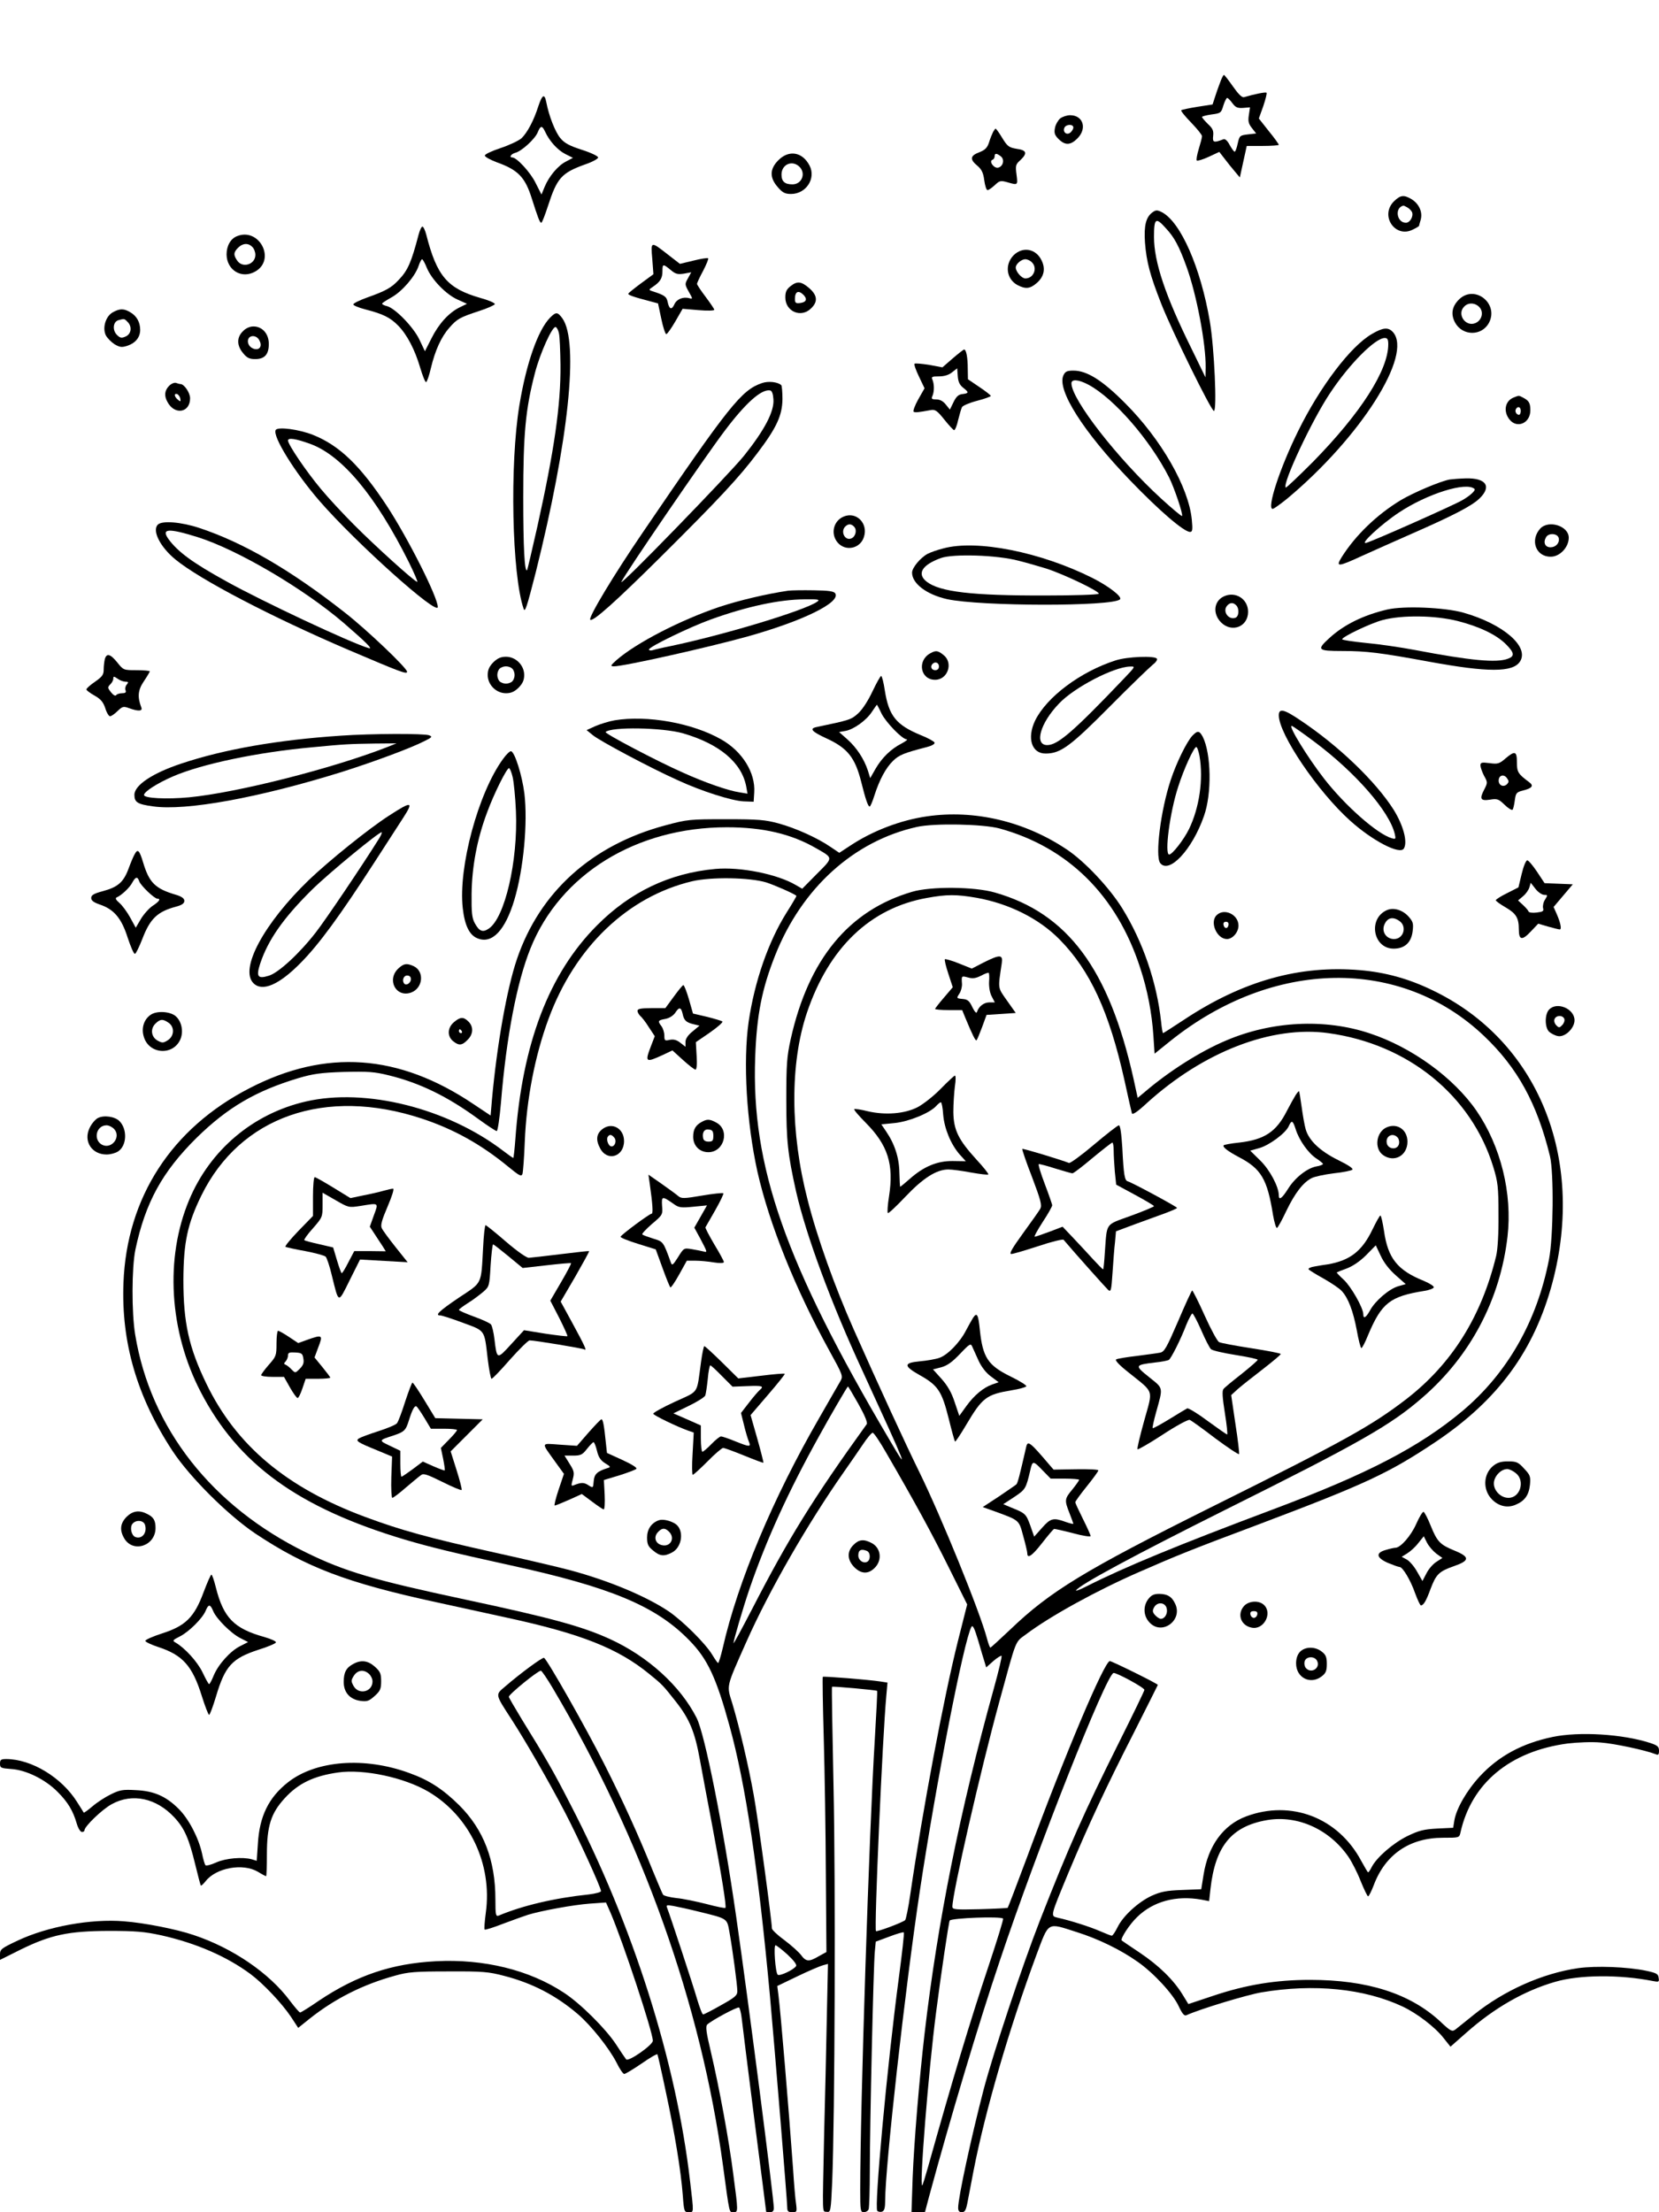 <?xml version="1.0" standalone="no"?>
<!DOCTYPE svg PUBLIC "-//W3C//DTD SVG 20010904//EN"
 "http://www.w3.org/TR/2001/REC-SVG-20010904/DTD/svg10.dtd">
<svg version="1.0" xmlns="http://www.w3.org/2000/svg"
 width="864pt" height="1152pt" viewBox="0 0 864 1152"
 preserveAspectRatio="xMidYMid meet">

<g transform="translate(0,1152) scale(0.1,-0.1)"
fill="#000000" stroke="none">
<path d="M6359 11103 c-6 -16 -19 -50 -28 -78 l-16 -49 -78 -12 c-43 -7 -81
-15 -85 -18 -3 -4 20 -32 51 -64 31 -32 57 -64 57 -71 0 -8 -8 -38 -17 -67 -9
-30 -14 -57 -10 -60 3 -3 31 5 61 19 l56 26 28 -36 c15 -20 39 -50 53 -66 l26
-31 18 82 18 82 83 0 c46 0 84 3 84 6 0 3 -23 36 -52 71 l-52 66 23 64 c12 36
20 67 17 70 -4 5 -63 -7 -117 -23 -11 -3 -29 15 -58 56 -23 33 -44 60 -47 60
-2 0 -9 -12 -15 -27z m59 -120 c16 -22 27 -27 56 -25 l36 3 -6 -40 c-5 -32 -2
-45 16 -68 l22 -28 -44 -5 c-41 -5 -43 -7 -52 -47 -5 -24 -12 -43 -16 -43 -4
0 -15 16 -26 35 -11 22 -24 33 -32 30 -51 -20 -58 -17 -54 17 3 27 -2 39 -27
62 -17 17 -31 33 -31 37 0 3 22 9 50 13 47 6 50 8 61 46 7 22 16 40 20 40 4 0
16 -12 27 -27z"/>
<path d="M2804 10968 c-24 -76 -58 -139 -88 -168 -15 -13 -64 -36 -109 -51
-45 -15 -82 -32 -82 -39 0 -7 28 -22 62 -35 112 -40 148 -78 183 -190 31 -97
41 -125 49 -125 4 0 19 39 35 88 47 145 70 171 191 215 39 13 70 30 70 37 0 7
-38 25 -85 40 -65 21 -91 35 -112 61 -26 31 -59 114 -73 187 -9 46 -21 40 -41
-20z m35 -134 c22 -48 64 -95 105 -116 l40 -20 -36 -19 c-42 -21 -89 -77 -112
-133 l-16 -39 -31 61 c-27 55 -98 132 -121 132 -18 0 -7 18 15 24 33 8 102 71
117 106 15 37 23 38 39 4z"/>
<path d="M5521 10903 c-11 -10 -24 -32 -27 -50 -5 -26 -1 -37 19 -57 34 -34
62 -33 98 3 52 52 30 121 -38 121 -17 0 -40 -8 -52 -17z m69 -47 c0 -7 -7 -19
-15 -26 -19 -16 -41 1 -32 24 8 20 47 21 47 2z"/>
<path d="M5172 10833 c-5 -10 -15 -34 -21 -54 -9 -28 -20 -40 -51 -52 -48 -18
-50 -37 -10 -70 22 -19 31 -36 36 -76 4 -28 11 -51 17 -51 6 0 23 12 38 26 24
23 30 25 65 15 56 -16 55 -16 48 40 -6 46 -5 53 20 75 38 36 33 52 -19 59 -40
7 -48 12 -75 56 -16 27 -32 49 -35 49 -2 0 -8 -8 -13 -17z m40 -127 c21 -16
13 -52 -13 -59 -22 -6 -51 34 -30 41 6 2 11 10 11 18 0 17 10 17 32 0z"/>
<path d="M4054 10686 c-46 -46 -47 -91 -3 -141 25 -29 38 -35 69 -35 78 0 131
81 96 148 -37 71 -107 83 -162 28z m108 -33 c37 -34 15 -93 -35 -93 -40 0 -57
15 -57 51 0 52 54 77 92 42z"/>
<path d="M7259 10471 c-74 -75 8 -194 100 -146 17 8 31 17 31 18 0 1 4 16 9
33 11 40 -9 83 -48 107 -41 24 -58 21 -92 -12z m70 -31 c10 -5 21 -17 25 -25
8 -22 -11 -55 -32 -55 -48 0 -60 78 -14 89 2 1 11 -3 21 -9z"/>
<path d="M6003 10415 c-35 -25 -46 -69 -40 -158 8 -101 26 -169 84 -317 55
-141 261 -560 275 -560 17 0 2 328 -21 465 -48 282 -152 519 -250 570 -24 12
-31 12 -48 0z m70 -85 c43 -46 68 -93 106 -198 52 -142 102 -403 100 -527 l-1
-50 -73 150 c-136 275 -195 451 -195 581 0 99 9 105 63 44z"/>
<path d="M2180 10298 c-38 -145 -56 -186 -104 -236 -37 -40 -67 -57 -163 -91
-39 -14 -72 -30 -73 -36 -1 -5 27 -17 62 -26 93 -24 130 -42 172 -85 46 -47
87 -125 115 -221 12 -40 25 -73 30 -73 4 0 16 33 25 73 22 92 54 163 96 210
40 46 54 54 154 87 44 14 81 31 83 36 2 6 -33 21 -77 33 -170 49 -225 113
-280 329 -6 23 -15 42 -20 42 -5 0 -14 -19 -20 -42z m43 -173 c25 -61 101
-139 160 -165 l49 -22 -39 -19 c-56 -28 -108 -85 -146 -161 l-34 -67 -29 61
c-31 65 -126 163 -169 174 -14 3 -25 9 -25 13 0 3 23 18 50 33 55 31 122 109
140 163 6 19 15 35 18 35 4 0 15 -20 25 -45z"/>
<path d="M1234 10290 c-33 -13 -54 -50 -54 -95 1 -83 80 -130 151 -88 107 63
18 230 -97 183z m80 -56 c9 -8 16 -27 16 -41 0 -50 -66 -71 -94 -31 -21 30
-20 44 4 68 24 24 53 26 74 4z"/>
<path d="M3397 10172 l6 -80 -64 -47 c-35 -26 -65 -50 -67 -54 -2 -7 26 -17
114 -40 l41 -11 17 -80 c9 -44 21 -80 26 -80 5 0 26 30 47 66 l38 66 83 -7
c45 -4 82 -3 82 2 0 4 -21 35 -45 67 -25 33 -45 63 -45 68 0 4 14 35 32 68 17
33 29 62 26 65 -3 3 -37 -2 -76 -12 l-71 -17 -62 48 c-91 71 -90 71 -82 -22z
m96 -58 c25 -21 36 -24 69 -19 l38 7 -17 -31 c-17 -30 -17 -32 4 -70 21 -37
22 -39 3 -34 -33 9 -66 -5 -78 -32 -14 -31 -27 -26 -35 13 -6 28 -16 35 -81
56 -18 6 -18 8 5 23 37 25 49 44 49 80 0 40 3 40 43 7z"/>
<path d="M5279 10191 c-48 -49 -38 -125 21 -156 41 -21 64 -19 98 10 39 33 48
74 27 118 -29 62 -98 75 -146 28z m95 -37 c31 -30 9 -84 -34 -84 -19 0 -50 35
-50 57 0 18 29 43 50 43 10 0 26 -7 34 -16z"/>
<path d="M4116 10029 c-20 -16 -26 -29 -26 -58 0 -74 83 -109 135 -56 35 34
32 67 -10 104 -42 36 -63 39 -99 10z m69 -45 c21 -22 14 -38 -18 -42 -23 -3
-27 1 -27 21 0 39 18 48 45 21z"/>
<path d="M7601 9963 c-39 -37 -47 -78 -23 -123 39 -71 140 -71 177 0 51 99
-73 198 -154 123z m104 -43 c23 -25 13 -67 -20 -82 -52 -23 -100 46 -59 86 21
22 57 20 79 -4z"/>
<path d="M588 9894 c-37 -20 -56 -80 -37 -120 8 -15 29 -36 46 -47 28 -16 38
-17 68 -7 41 14 65 44 65 82 0 40 -18 72 -50 91 -34 21 -56 21 -92 1z m76 -50
c25 -24 20 -63 -9 -76 -22 -10 -29 -9 -47 9 -24 25 -19 69 10 76 29 8 30 8 46
-9z"/>
<path d="M2865 9866 c-63 -64 -124 -237 -160 -456 -51 -309 -39 -883 22 -1060
7 -22 17 9 63 189 171 683 226 1201 139 1323 -25 34 -33 35 -64 4z m46 -82 c4
-16 7 -90 8 -164 2 -209 -33 -448 -120 -840 -28 -124 -52 -227 -54 -229 -13
-13 -20 116 -20 379 0 332 12 460 61 648 27 104 91 245 108 239 6 -2 14 -17
17 -33z"/>
<path d="M1265 9795 c-33 -32 -32 -75 1 -114 20 -25 34 -31 63 -31 49 0 71 24
71 79 0 53 -34 91 -80 91 -19 0 -40 -9 -55 -25z m85 -46 c16 -28 5 -51 -21
-47 -27 4 -44 30 -36 52 9 23 44 20 57 -5z"/>
<path d="M7145 9781 c-111 -64 -269 -272 -384 -505 -96 -194 -165 -406 -133
-406 6 0 39 24 74 52 384 320 658 752 552 869 -24 26 -51 24 -109 -10z m85
-54 c0 -135 -143 -358 -392 -612 -76 -76 -140 -137 -142 -134 -19 19 137 352
231 492 99 150 235 287 285 287 14 0 18 -8 18 -33z"/>
<path d="M4962 9654 l-54 -47 -69 13 c-39 6 -73 9 -76 6 -4 -3 7 -34 23 -67
l29 -61 -33 -58 c-18 -32 -28 -61 -24 -64 8 -5 22 -4 92 9 21 3 32 -5 68 -50
24 -30 47 -55 51 -55 5 0 15 24 21 53 7 28 16 59 20 67 5 8 40 23 79 33 39 10
71 22 71 25 0 4 -27 25 -60 47 l-59 40 -1 55 c0 59 -8 100 -19 100 -3 0 -30
-21 -59 -46z m54 -153 c31 -24 30 -29 -3 -33 -21 -2 -33 -13 -47 -42 l-19 -39
-21 26 c-14 18 -31 27 -50 27 -23 0 -27 3 -20 18 10 22 10 62 0 85 -7 15 -2
17 34 17 27 0 51 7 68 21 l27 21 3 -41 c2 -29 10 -46 28 -60z"/>
<path d="M5538 9565 c-34 -76 103 -292 346 -545 155 -161 282 -270 314 -270
12 0 14 11 9 63 -16 169 -159 419 -347 607 -118 119 -199 170 -269 170 -34 0
-43 -4 -53 -25z m130 -48 c134 -72 321 -287 421 -484 26 -52 74 -193 67 -200
-2 -3 -51 38 -108 90 -227 208 -468 517 -468 601 0 23 37 20 88 -7z"/>
<path d="M3968 9525 c-106 -36 -170 -116 -620 -777 -151 -221 -285 -444 -274
-455 13 -13 132 94 367 327 304 302 410 416 503 540 101 133 130 197 131 282
0 36 -3 69 -6 72 -17 17 -68 23 -101 11z m60 -84 c5 -63 -46 -160 -153 -294
-79 -98 -656 -692 -639 -657 25 51 430 643 537 785 109 145 191 219 237 212
10 -1 16 -17 18 -46z"/>
<path d="M881 9511 c-24 -24 -27 -52 -9 -84 37 -70 118 -57 118 19 0 29 -31
74 -50 74 -4 0 -15 3 -23 6 -9 3 -25 -4 -36 -15z m58 -67 c3 -16 1 -17 -13 -5
-19 16 -21 34 -3 29 6 -3 14 -13 16 -24z"/>
<path d="M7883 9450 c-45 -18 -55 -72 -22 -114 39 -50 109 -20 109 47 0 38 -7
50 -37 66 -25 13 -21 12 -50 1z m37 -70 c0 -11 -4 -20 -9 -20 -14 0 -23 18
-16 30 10 17 25 11 25 -10z"/>
<path d="M1436 9281 c-19 -30 98 -220 230 -372 189 -217 614 -598 614 -550 0
51 -155 358 -265 526 -139 211 -247 315 -384 370 -72 29 -184 44 -195 26z
m181 -73 c165 -61 339 -269 512 -615 28 -57 48 -103 44 -103 -13 0 -222 189
-330 298 -57 57 -134 140 -172 186 -76 91 -171 231 -171 252 0 16 40 10 117
-18z"/>
<path d="M7550 9023 c-49 -9 -186 -67 -254 -107 -124 -75 -236 -182 -309 -298
-32 -52 -20 -51 108 8 55 25 170 76 256 114 219 96 311 144 353 183 66 63 37
108 -69 106 -33 -1 -71 -4 -85 -6z m129 -49 c8 -7 -23 -36 -64 -59 -42 -25
-465 -213 -500 -222 -37 -10 77 96 169 157 147 98 352 163 395 124z"/>
<path d="M4394 8830 c-54 -22 -70 -91 -31 -136 41 -47 117 -31 136 29 24 71
-39 135 -105 107z m56 -55 c14 -17 5 -51 -17 -59 -33 -13 -57 36 -31 62 16 16
33 15 48 -3z"/>
<path d="M822 8788 c-31 -31 12 -116 91 -181 129 -106 502 -300 901 -471 272
-116 306 -129 306 -114 0 19 -211 220 -324 308 -284 223 -529 365 -759 441
-94 31 -193 39 -215 17z m207 -65 c207 -65 551 -267 761 -447 118 -102 155
-139 130 -131 -93 27 -555 244 -740 347 -178 98 -253 154 -302 220 -40 56 -3
59 151 11z"/>
<path d="M8022 8768 c-55 -60 -24 -147 53 -147 48 -1 95 49 95 99 0 61 -104
94 -148 48z m96 -51 c5 -25 -16 -47 -43 -47 -28 0 -39 24 -24 51 13 26 62 22
67 -4z"/>
<path d="M4912 8664 c-29 -7 -65 -20 -81 -28 -37 -20 -81 -72 -81 -98 0 -57
76 -114 182 -138 176 -38 863 -39 901 -1 13 13 -58 68 -143 111 -269 135 -603
202 -778 154z m393 -64 c44 -11 109 -30 145 -41 95 -31 282 -121 272 -131 -5
-5 -130 -9 -278 -9 -383 -1 -550 19 -618 72 -52 41 -25 87 74 123 64 23 293
16 405 -14z"/>
<path d="M4105 8444 c-115 -17 -258 -51 -360 -85 -201 -68 -432 -187 -535
-277 -31 -28 -32 -31 -14 -32 48 -1 491 98 699 156 288 81 484 177 455 224 -7
11 -34 15 -112 16 -57 1 -116 0 -133 -2z m150 -58 c-67 -46 -483 -172 -765
-231 -41 -8 -83 -18 -92 -21 -10 -3 -18 -1 -18 4 0 14 215 118 324 157 187 67
353 103 486 104 74 1 82 -1 65 -13z"/>
<path d="M6373 8414 c-52 -25 -58 -90 -14 -135 56 -56 141 -23 141 55 0 67
-66 109 -127 80z m65 -46 c17 -17 15 -58 -4 -65 -36 -13 -68 33 -44 62 15 18
32 19 48 3z"/>
<path d="M7225 8346 c-124 -29 -226 -79 -302 -149 -67 -61 -61 -67 66 -67 128
0 200 -9 455 -56 306 -56 435 -56 472 1 50 77 -87 196 -296 255 -98 27 -308
36 -395 16z m367 -60 c113 -29 201 -71 251 -121 44 -44 46 -62 11 -75 -59 -23
-195 -10 -484 45 -74 14 -190 31 -257 37 -68 7 -123 15 -123 19 0 13 147 83
210 100 101 27 273 25 392 -5z"/>
<path d="M4845 8118 c-70 -38 -52 -138 25 -138 66 0 96 88 44 129 -30 24 -40
25 -69 9z m45 -68 c0 -13 -7 -20 -20 -20 -19 0 -27 20 -13 33 13 14 33 6 33
-13z"/>
<path d="M546 8088 c-3 -13 -6 -37 -6 -55 0 -27 -8 -37 -45 -63 -25 -17 -45
-35 -45 -40 0 -5 19 -19 42 -32 32 -18 45 -33 56 -65 7 -24 19 -43 25 -43 6 0
24 12 39 27 26 25 31 26 61 15 47 -17 71 -16 63 4 -21 55 -18 90 13 136 17 25
31 49 31 52 0 3 -31 6 -68 6 -68 0 -69 0 -101 40 -36 45 -56 50 -65 18z m107
-118 c16 0 17 -3 7 -15 -7 -8 -10 -22 -6 -30 4 -11 -1 -15 -19 -15 -13 0 -27
-5 -30 -10 -4 -6 -15 0 -27 15 -18 23 -18 26 -4 41 9 8 16 22 16 30 0 13 3 13
22 0 12 -9 31 -16 41 -16z"/>
<path d="M2569 8071 c-21 -22 -29 -39 -29 -66 0 -51 44 -95 95 -95 27 0 44 8
66 29 21 22 29 39 29 66 0 51 -44 95 -95 95 -27 0 -44 -8 -66 -29z m99 -33 c7
-7 12 -21 12 -33 0 -12 -5 -26 -12 -33 -7 -7 -21 -12 -33 -12 -12 0 -26 5 -33
12 -7 7 -12 21 -12 33 0 12 5 26 12 33 7 7 21 12 33 12 12 0 26 -5 33 -12z"/>
<path d="M5810 8081 c-184 -59 -359 -191 -419 -313 -44 -92 -18 -173 55 -172
77 0 128 37 334 245 107 108 208 205 223 217 16 12 26 26 22 32 -10 16 -154
11 -215 -9z m45 -93 c-264 -277 -346 -348 -401 -348 -69 0 -37 114 61 216 79
84 285 191 370 193 29 1 29 1 -30 -61z"/>
<path d="M4544 7920 c-23 -49 -52 -94 -75 -115 -36 -33 -45 -35 -216 -71 -40
-8 -25 -24 51 -59 109 -50 149 -99 181 -226 23 -93 36 -129 44 -129 4 0 15 26
25 58 26 81 59 143 97 180 32 31 57 41 177 72 24 6 42 16 39 23 -2 6 -34 24
-72 39 -128 53 -166 100 -187 233 -6 41 -15 75 -19 75 -4 0 -24 -36 -45 -80z
m47 -116 c24 -47 108 -134 131 -134 7 -1 -5 -10 -27 -22 -55 -28 -102 -74
-135 -131 l-28 -49 -12 39 c-20 61 -59 120 -106 162 l-44 39 34 6 c43 8 110
56 138 101 13 19 24 35 25 35 1 0 12 -20 24 -46z"/>
<path d="M6660 7795 c0 -98 203 -398 373 -550 116 -104 257 -177 278 -144 21
33 -2 121 -54 204 -93 146 -286 332 -486 465 -84 57 -111 63 -111 25z m183
-136 c216 -161 393 -364 421 -482 6 -26 5 -28 -16 -22 -76 22 -244 171 -352
310 -87 112 -187 275 -169 275 5 0 57 -37 116 -81z"/>
<path d="M3201 7769 c-29 -5 -74 -19 -100 -30 l-46 -21 32 -26 c34 -29 300
-171 443 -235 123 -57 281 -107 342 -110 l53 -2 3 48 c7 103 -62 214 -171 276
-150 86 -386 128 -556 100z m357 -68 c189 -55 304 -152 328 -275 l7 -39 -42 7
c-60 9 -180 51 -295 103 -136 60 -409 204 -402 211 29 28 296 24 404 -7z"/>
<path d="M6209 7688 c-29 -32 -82 -139 -112 -230 -52 -156 -82 -395 -55 -432
46 -60 167 69 228 244 42 117 38 325 -6 413 -18 33 -27 34 -55 5z m38 -105
c21 -122 -1 -270 -55 -381 -27 -55 -87 -132 -103 -132 -25 0 3 219 47 353 29
92 82 207 94 207 5 0 12 -21 17 -47z"/>
<path d="M1775 7689 c-330 -22 -608 -71 -830 -145 -151 -50 -245 -113 -245
-163 0 -39 16 -49 96 -60 172 -25 554 45 984 179 170 54 359 124 431 161 39
19 42 23 24 30 -25 10 -303 9 -460 -2z m240 -60 c-281 -110 -780 -237 -1030
-261 -118 -11 -235 -5 -235 12 0 17 68 61 151 97 151 65 440 126 729 152 165
16 192 17 320 19 l115 1 -50 -20z"/>
<path d="M2620 7568 c-129 -176 -234 -564 -210 -777 10 -89 34 -140 76 -157
76 -32 145 40 193 201 48 161 70 401 52 553 -12 94 -49 213 -69 220 -6 2 -25
-16 -42 -40z m50 -95 c6 -27 14 -106 17 -178 11 -259 -58 -556 -142 -611 -31
-21 -49 -14 -72 28 -15 27 -18 55 -17 153 2 142 28 284 81 425 36 98 102 230
114 230 4 0 13 -21 19 -47z"/>
<path d="M7840 7570 c-31 -27 -40 -30 -82 -24 -42 5 -48 4 -48 -13 1 -10 9
-34 19 -53 19 -34 19 -36 0 -73 -25 -48 -18 -59 32 -51 36 6 44 3 74 -26 19
-19 38 -30 42 -27 4 4 9 26 12 49 5 38 9 43 41 51 49 12 59 25 35 43 -59 44
-65 53 -65 104 0 59 -10 62 -60 20z m8 -134 c-18 -17 -43 -6 -43 19 0 28 27
36 43 13 11 -15 11 -20 0 -32z"/>
<path d="M2025 7272 c-107 -69 -310 -233 -416 -334 -234 -226 -363 -464 -289
-538 46 -46 133 -9 246 106 95 96 202 242 385 525 72 112 139 215 148 229 57
88 46 90 -74 12z m-51 -119 c-88 -141 -279 -424 -329 -488 -86 -111 -195 -211
-245 -226 -58 -18 -67 -5 -45 63 41 123 120 237 270 385 88 87 355 306 363
299 2 -3 -4 -17 -14 -33z"/>
<path d="M4828 7269 c-139 -20 -285 -76 -402 -154 l-55 -36 -46 31 c-67 46
-179 97 -270 122 -70 19 -105 22 -275 22 -188 0 -200 -1 -315 -32 -382 -102
-654 -346 -773 -697 -52 -153 -104 -445 -130 -732 l-7 -82 -90 60 c-388 261
-768 288 -1166 82 -406 -209 -639 -569 -656 -1013 -12 -310 70 -593 255 -875
90 -137 289 -335 432 -431 263 -175 475 -256 940 -357 113 -25 282 -62 375
-82 382 -83 573 -159 735 -291 69 -56 72 -59 139 -144 72 -91 100 -159 126
-304 13 -72 42 -225 64 -341 50 -265 75 -424 69 -430 -2 -3 -47 6 -99 20 -52
13 -122 28 -157 31 -34 4 -66 12 -69 18 -4 6 -28 63 -54 126 -74 184 -155 362
-250 550 -94 187 -301 552 -316 557 -9 3 -122 -80 -203 -150 -51 -43 -52 -38
33 -169 72 -111 195 -324 278 -483 70 -134 189 -394 189 -413 0 -5 -28 -13
-62 -17 -181 -19 -346 -58 -470 -110 -16 -6 -18 1 -18 84 0 204 -61 363 -188
490 -85 84 -157 131 -260 168 -234 86 -487 66 -632 -48 -101 -79 -149 -178
-157 -321 l-6 -88 -26 8 c-48 13 -135 6 -186 -17 -26 -12 -51 -18 -55 -14 -4
5 -12 32 -18 62 -18 81 -69 179 -121 231 -66 66 -129 94 -224 98 -67 4 -84 1
-130 -22 -29 -14 -72 -42 -95 -62 -24 -20 -44 -35 -46 -33 -1 2 -17 28 -35 56
-80 127 -236 222 -368 223 -28 0 -33 -4 -33 -24 0 -22 5 -24 59 -28 77 -5 177
-54 241 -119 53 -53 80 -97 100 -166 7 -24 19 -43 27 -43 7 0 13 4 13 9 0 20
92 109 142 136 107 59 232 32 326 -69 53 -57 76 -110 109 -246 14 -58 27 -107
29 -109 2 -2 13 8 25 23 55 70 194 95 272 49 21 -13 40 -23 43 -23 2 0 4 51 4
113 0 148 21 215 93 293 70 77 151 116 278 134 133 19 344 -26 470 -100 215
-127 334 -377 299 -631 -6 -45 -9 -84 -6 -87 3 -3 47 11 98 31 51 19 109 40
128 46 73 22 238 52 321 58 l85 6 23 -52 c65 -151 221 -623 221 -668 0 -22
-127 -111 -139 -97 -4 5 -29 41 -54 80 -53 80 -184 211 -270 267 -180 119
-418 177 -667 164 -231 -12 -413 -74 -610 -206 -49 -34 -93 -61 -97 -61 -5 1
-28 28 -53 61 -107 144 -298 275 -503 343 -89 30 -255 63 -362 71 -172 14
-397 -27 -552 -100 -85 -40 -93 -46 -93 -72 l0 -29 106 53 c159 78 250 97 459
98 143 0 187 -4 275 -23 182 -41 341 -110 465 -202 67 -50 163 -152 210 -222
l38 -58 61 49 c130 103 276 177 444 223 66 19 105 22 277 22 179 1 210 -2 290
-23 147 -38 269 -101 384 -199 69 -59 163 -177 202 -253 16 -33 34 -59 40 -59
6 0 46 24 90 54 43 30 80 52 83 48 2 -4 22 -92 44 -197 46 -213 78 -407 88
-538 6 -83 8 -87 30 -87 28 0 28 -9 8 160 -72 625 -299 1339 -624 1965 -88
172 -126 237 -252 441 -37 61 -68 114 -68 118 0 13 151 136 167 136 4 0 33
-42 63 -93 466 -788 771 -1644 885 -2482 35 -259 32 -245 55 -245 25 0 25 1
-1 197 -22 175 -73 452 -118 643 -23 96 -27 128 -18 137 21 21 157 94 166 89
4 -3 11 -29 14 -58 3 -29 33 -267 66 -528 34 -261 61 -476 61 -477 0 -2 9 -3
20 -3 14 0 20 7 20 22 0 50 -132 1074 -196 1517 -67 467 -163 950 -206 1035
-84 166 -253 320 -452 411 -145 66 -306 110 -751 205 -478 102 -628 146 -830
245 -491 240 -811 647 -891 1135 -19 115 -18 349 1 442 52 246 140 406 319
583 161 158 308 244 531 311 75 22 115 28 236 32 126 3 158 1 235 -18 162 -40
305 -110 465 -227 48 -35 91 -63 96 -63 5 0 15 66 22 148 28 343 83 628 154
804 155 386 551 630 1022 630 188 0 335 -34 465 -109 91 -52 91 -47 4 -134
l-76 -77 -33 19 c-96 57 -290 96 -420 84 -238 -22 -442 -119 -616 -294 -250
-251 -389 -615 -425 -1113 -4 -54 -9 -98 -11 -98 -2 0 -25 16 -51 36 -291 223
-717 330 -1029 258 -275 -63 -499 -252 -608 -513 -127 -303 -104 -683 60 -999
196 -378 509 -604 1065 -770 129 -38 247 -67 543 -132 527 -115 763 -213 937
-392 95 -97 140 -193 210 -448 83 -302 148 -734 210 -1405 24 -265 90 -1068
90 -1101 0 -19 5 -24 26 -24 24 0 25 2 20 43 -4 23 -11 107 -16 186 -23 319
-64 807 -76 903 l-6 46 106 51 c58 28 117 53 132 57 l26 7 -6 -279 c-3 -154
-9 -427 -14 -609 -9 -439 -11 -399 14 -403 20 -3 21 2 28 155 14 347 18 1554
7 2057 -6 286 -10 521 -8 522 4 4 230 -17 235 -21 2 -2 -4 -115 -12 -251 -29
-468 -76 -1913 -76 -2346 0 -109 1 -118 19 -118 10 0 22 7 25 16 3 9 6 100 6
202 0 234 19 1069 26 1139 l5 52 70 26 c39 15 73 25 76 22 3 -3 -9 -110 -26
-237 -61 -459 -129 -1196 -112 -1213 5 -5 17 -7 25 -4 12 5 16 20 16 59 0 175
104 1104 180 1608 86 571 230 1307 269 1378 7 12 16 -6 36 -73 14 -50 30 -101
34 -114 l7 -24 37 33 c21 18 40 30 43 27 3 -3 -15 -79 -40 -169 -178 -642
-293 -1215 -361 -1799 -27 -232 -55 -567 -62 -751 l-6 -178 35 0 35 0 22 83
c108 399 258 901 368 1227 193 577 552 1485 592 1498 13 4 161 -76 161 -88 0
-5 -60 -129 -134 -277 -179 -358 -260 -540 -411 -926 -91 -233 -241 -684 -292
-877 -65 -250 -133 -564 -133 -617 0 -16 6 -23 19 -23 16 0 22 11 30 53 5 28
20 102 31 162 61 313 185 739 327 1123 67 178 54 171 210 121 112 -35 231 -93
318 -155 82 -57 185 -168 214 -232 19 -40 29 -51 40 -46 73 33 315 106 391
119 273 46 535 20 735 -74 76 -36 170 -108 214 -165 l35 -44 85 75 c145 128
301 217 461 263 127 37 336 38 508 4 31 -6 34 -5 30 17 -2 20 -12 25 -63 36
-99 21 -263 27 -356 14 -186 -27 -386 -116 -544 -243 -43 -35 -86 -69 -96 -77
-17 -12 -25 -8 -79 43 -157 145 -379 216 -677 216 -178 0 -332 -25 -505 -83
l-129 -43 -30 49 c-47 77 -125 153 -224 219 -49 33 -91 61 -93 63 -9 8 41 85
80 122 84 82 203 114 334 91 l41 -8 7 63 c25 224 110 327 295 359 159 27 325
-48 424 -192 17 -25 46 -81 63 -125 18 -44 35 -80 39 -80 4 0 17 26 29 57 60
161 187 248 361 248 84 0 85 0 91 27 57 257 258 424 559 464 51 6 126 9 171 5
70 -5 234 -40 287 -61 13 -6 17 -2 17 18 0 21 -7 28 -47 41 -142 46 -368 60
-507 31 -158 -33 -281 -99 -380 -206 -68 -74 -122 -168 -132 -230 l-6 -37 -83
-4 c-71 -4 -95 -10 -157 -40 -74 -37 -158 -110 -184 -160 -8 -16 -16 -28 -19
-28 -2 0 -18 27 -36 60 -120 225 -365 319 -600 231 -119 -45 -197 -153 -221
-304 l-12 -75 -101 -4 c-82 -3 -110 -9 -157 -30 -71 -33 -150 -106 -178 -164
-12 -24 -25 -44 -30 -44 -4 0 -32 11 -62 24 -50 22 -153 55 -221 70 -37 9 -37
6 57 233 106 253 195 444 340 728 69 137 126 250 126 251 0 6 -239 124 -250
124 -28 0 -232 -482 -430 -1018 -54 -145 -100 -265 -102 -267 -1 -1 -67 -5
-145 -7 -127 -3 -143 -2 -143 13 0 69 146 708 244 1066 92 336 81 309 139 352
127 96 372 230 592 326 192 84 268 115 615 245 564 213 682 268 929 433 325
219 511 474 606 828 173 652 -77 1261 -626 1523 -124 60 -245 93 -376 104
-316 27 -611 -56 -915 -257 -59 -39 -109 -71 -111 -71 -2 0 -7 27 -10 59 -22
204 -94 416 -203 592 -66 106 -194 243 -289 306 -218 146 -481 208 -727 172z
m377 -63 c357 -98 611 -349 733 -726 38 -115 61 -235 69 -356 l6 -91 82 66
c534 428 1199 439 1633 27 175 -166 277 -352 344 -626 21 -87 18 -421 -5 -539
-63 -323 -217 -592 -451 -789 -224 -187 -493 -327 -986 -512 -496 -186 -770
-299 -972 -401 -33 -17 -57 -26 -54 -21 17 29 308 185 776 419 700 349 863
441 1030 587 248 215 403 509 441 836 26 225 -35 471 -161 655 -119 173 -338
332 -557 404 -234 78 -511 64 -749 -38 -135 -57 -297 -160 -424 -269 l-35 -29
-22 101 c-128 571 -343 860 -721 968 -106 31 -334 33 -432 4 -330 -97 -539
-351 -632 -767 -20 -91 -23 -131 -23 -314 0 -219 8 -286 51 -480 52 -227 181
-578 346 -934 236 -514 246 -539 140 -358 -543 919 -720 1425 -699 1992 8 220
35 356 104 530 139 351 410 596 739 669 91 20 342 15 429 -8z m-1215 -281 c44
-14 144 -58 158 -70 1 -1 -22 -41 -52 -88 -95 -152 -166 -357 -197 -567 -30
-210 -11 -525 46 -783 62 -272 195 -605 375 -932 68 -123 71 -131 58 -155 -8
-14 -58 -100 -111 -193 -241 -417 -425 -855 -503 -1199 -10 -43 -21 -78 -24
-78 -3 0 -16 19 -30 42 -36 60 -154 177 -229 228 -117 78 -310 159 -511 213
-52 14 -229 56 -393 92 -346 77 -488 116 -676 186 -409 152 -671 372 -826 693
-92 190 -120 319 -120 541 1 195 21 291 94 440 202 411 645 566 1148 400 166
-55 308 -134 448 -249 60 -49 70 -55 76 -39 3 10 9 86 12 168 9 221 53 448
124 640 138 374 412 636 748 716 99 23 298 20 385 -6z m1095 -80 c169 -30 326
-108 433 -217 160 -162 259 -378 338 -733 19 -88 37 -166 39 -173 3 -9 31 10
77 53 295 268 651 406 946 365 416 -57 745 -325 859 -697 24 -79 27 -104 27
-248 1 -102 -4 -180 -12 -215 -77 -317 -231 -562 -467 -745 -182 -140 -322
-218 -1020 -565 -656 -327 -837 -437 -1045 -637 -54 -51 -100 -93 -102 -93 -3
0 -11 21 -18 48 -38 143 -238 633 -350 862 -72 146 -217 461 -343 745 -100
225 -192 483 -241 677 -91 352 -92 710 -4 973 114 339 329 546 625 599 104 19
153 19 258 1z m-614 -2637 c33 -59 48 -96 43 -104 -281 -390 -408 -596 -595
-959 -54 -104 -98 -186 -99 -182 0 14 48 179 83 282 87 254 202 507 362 795
53 97 148 260 151 260 2 0 26 -41 55 -92z m143 -251 c149 -257 236 -416 326
-597 l97 -195 -48 -190 c-74 -295 -183 -874 -248 -1318 -10 -71 -23 -132 -27
-136 -15 -13 -146 -62 -152 -57 -10 11 34 1013 54 1227 l6 67 -39 6 c-59 9
-294 28 -298 24 -2 -2 0 -145 5 -318 5 -173 10 -495 11 -715 l3 -400 -40 -22
c-51 -30 -66 -29 -92 6 -12 16 -51 51 -87 78 -36 26 -65 54 -65 61 0 37 -73
578 -95 697 -28 155 -73 346 -111 474 -30 97 -35 78 73 321 119 268 320 617
508 885 31 44 75 108 98 142 23 35 47 63 52 62 6 0 37 -46 69 -102z m-974
-2392 c151 -37 146 -34 159 -107 16 -88 41 -276 41 -307 0 -22 -13 -33 -85
-73 -47 -27 -89 -48 -93 -48 -5 0 -18 35 -31 78 -22 76 -142 440 -156 475 -7
17 -4 18 31 12 22 -4 82 -17 134 -30z m1584 -36 c3 -3 -31 -113 -75 -245 -97
-290 -189 -596 -316 -1049 -14 -50 -27 -92 -30 -95 -16 -15 32 593 72 900 24
189 66 471 71 479 10 13 266 23 278 10z m-1123 -187 c32 -30 50 -53 45 -60
-11 -19 -87 -55 -96 -45 -12 13 -22 153 -11 153 5 0 33 -22 62 -48z"/>
<path d="M3509 6330 l-44 -60 -72 0 c-55 0 -73 -3 -73 -14 0 -7 7 -19 14 -26
8 -6 29 -33 45 -59 l31 -47 -20 -52 c-32 -83 -28 -87 59 -47 l53 25 55 -50
c30 -27 59 -50 65 -50 6 0 9 26 6 71 l-4 72 73 50 c40 28 70 54 65 58 -4 3
-40 14 -80 24 l-73 17 -21 74 c-12 41 -25 74 -29 74 -4 0 -26 -27 -50 -60z
m46 -89 c7 -35 19 -46 59 -55 l29 -7 -36 -30 c-25 -20 -37 -39 -37 -55 l0 -25
-27 21 c-19 15 -35 19 -55 15 -26 -6 -28 -4 -28 22 0 16 -7 38 -15 49 -21 27
-19 31 20 38 21 4 41 17 51 31 21 33 31 31 39 -4z"/>
<path d="M3655 5678 c-32 -17 -45 -39 -45 -78 0 -46 33 -80 79 -80 83 0 114
117 40 155 -33 18 -47 18 -74 3z m60 -73 c0 -25 -4 -30 -25 -30 -16 0 -26 6
-28 18 -6 30 6 49 30 45 18 -2 23 -9 23 -33z"/>
<path d="M3137 5640 c-31 -24 -35 -56 -12 -99 37 -72 125 -45 125 37 0 66 -63
101 -113 62z m62 -44 c14 -16 4 -46 -14 -46 -16 0 -29 35 -20 50 9 14 20 13
34 -4z"/>
<path d="M3384 5354 c15 -105 18 -154 10 -154 -11 0 -158 -109 -162 -120 -2
-5 39 -21 90 -37 l93 -29 35 -96 c19 -53 38 -99 41 -102 3 -3 24 27 46 67 l40
72 44 0 c24 0 68 -4 97 -9 31 -5 52 -4 52 2 0 5 -22 46 -50 92 -27 46 -48 86
-46 89 2 3 25 43 51 89 26 46 45 85 42 88 -3 3 -53 -2 -111 -12 -94 -16 -107
-16 -123 -3 -10 9 -49 37 -87 64 l-69 48 7 -49z m128 -106 c24 -17 38 -18 99
-12 l71 7 -33 -58 -33 -58 30 -55 c39 -74 39 -75 18 -69 -11 3 -38 8 -61 12
-42 7 -42 6 -72 -42 -26 -41 -31 -45 -37 -28 -40 110 -39 109 -92 125 -28 9
-54 18 -57 22 -3 3 19 27 50 54 56 47 57 49 53 95 -3 52 0 52 64 7z"/>
<path d="M1630 5289 l0 -101 -76 -78 c-41 -43 -72 -80 -67 -83 4 -2 51 -13
103 -22 52 -10 100 -23 106 -29 6 -6 21 -50 32 -97 37 -150 32 -149 93 -26
l54 108 124 -7 124 -7 -63 79 c-34 43 -67 87 -72 99 -7 15 1 43 31 113 23 54
35 92 28 92 -7 0 -29 -5 -50 -11 -21 -6 -68 -17 -105 -24 l-67 -14 -88 54
c-49 30 -93 55 -98 55 -5 0 -9 -46 -9 -101z m246 -49 c99 16 96 19 71 -49
l-21 -59 25 -38 c14 -22 33 -50 42 -64 l16 -26 -82 1 -82 0 -30 -57 c-16 -32
-32 -58 -35 -58 -3 0 -14 30 -25 67 l-20 67 -73 17 c-40 9 -75 18 -77 21 -3 3
17 31 45 62 49 56 50 59 50 121 l0 64 68 -39 c67 -39 69 -39 128 -30z"/>
<path d="M2516 5023 c-11 -197 -2 -178 -127 -261 -103 -70 -126 -92 -96 -92 8
0 61 -17 117 -38 119 -44 112 -34 130 -189 7 -57 16 -103 20 -103 5 0 48 45
96 100 49 55 95 100 102 100 27 0 275 -41 285 -47 15 -9 4 16 -63 139 l-60
110 76 130 c41 72 74 131 72 133 -2 1 -68 -6 -148 -16 -80 -10 -154 -18 -166
-19 -12 0 -62 35 -120 85 -54 47 -102 85 -105 85 -4 0 -10 -53 -13 -117z m131
-44 l75 -62 124 14 c69 8 127 13 128 11 2 -2 -21 -46 -52 -99 l-56 -96 47 -91
c25 -50 44 -92 42 -94 -2 -2 -54 4 -115 13 l-111 18 -67 -73 c-74 -81 -74 -81
-87 27 -4 34 -12 68 -18 76 -7 8 -47 26 -89 41 -43 16 -78 31 -78 35 0 3 21
19 48 36 26 16 61 43 79 58 31 27 32 30 38 137 4 61 10 110 13 110 3 0 39 -28
79 -61z"/>
<path d="M1440 4524 c0 -63 -2 -68 -40 -111 -22 -25 -40 -50 -40 -54 0 -5 27
-9 59 -9 l60 0 31 -55 c17 -30 35 -55 40 -55 5 0 16 23 25 50 l17 50 64 0 c35
0 64 3 64 6 0 3 -19 28 -41 55 l-41 50 20 54 c25 64 21 66 -58 38 l-47 -17
-48 32 c-27 18 -52 32 -57 32 -4 0 -8 -30 -8 -66z m140 -79 c4 -22 -1 -35 -19
-53 -23 -23 -23 -23 -42 -4 -10 11 -24 22 -31 25 -10 4 -11 7 0 18 6 7 12 21
12 31 0 14 7 17 38 15 33 -2 38 -5 42 -32z"/>
<path d="M3651 4428 c-24 -173 -7 -148 -137 -208 -63 -29 -113 -57 -112 -62 3
-9 125 -68 182 -88 l29 -10 -6 -110 c-4 -61 -3 -110 1 -110 4 0 39 32 77 70
38 39 75 70 81 70 7 0 56 -18 110 -40 54 -22 99 -39 100 -37 1 1 -13 58 -32
125 l-35 123 91 106 c50 58 89 107 87 109 -2 3 -58 -2 -123 -10 l-119 -14 -85
84 c-47 46 -88 84 -92 84 -3 0 -11 -37 -17 -82z m109 -74 l55 -55 78 3 c78 3
88 0 63 -21 -8 -7 -33 -36 -56 -66 l-41 -53 16 -64 c8 -34 20 -73 25 -85 12
-29 5 -29 -72 2 -34 14 -67 25 -73 25 -6 0 -29 -18 -50 -40 -21 -22 -43 -40
-47 -40 -4 0 -8 31 -8 69 l0 68 -72 32 -71 31 80 39 c44 21 83 46 86 54 3 8 9
47 13 86 3 39 10 71 13 71 4 0 31 -25 61 -56z"/>
<path d="M2110 4221 c-17 -54 -36 -105 -43 -113 -7 -8 -50 -26 -97 -41 -47
-15 -92 -32 -100 -37 -20 -13 -10 -20 93 -62 l79 -33 -4 -107 c-2 -60 1 -108
5 -108 5 0 37 24 70 53 34 29 69 58 79 65 13 11 31 5 112 -35 52 -26 97 -45
100 -42 3 3 -9 49 -26 103 l-31 98 84 84 83 83 -124 3 -123 3 -56 92 c-31 51
-59 93 -63 93 -3 0 -20 -44 -38 -99z m101 -86 l33 -55 68 0 c37 0 68 -3 68 -7
0 -4 -19 -27 -42 -50 l-42 -43 12 -57 c6 -31 10 -58 8 -60 -1 -2 -28 8 -58 21
l-56 25 -53 -40 c-29 -21 -55 -39 -58 -39 -3 0 -6 30 -6 67 l0 68 -54 26 c-60
28 -59 29 16 53 59 20 66 26 83 81 17 54 29 77 39 71 5 -3 23 -30 42 -61z"/>
<path d="M3065 4060 l-60 -69 -89 6 c-101 7 -99 15 -26 -87 l47 -65 -28 -83
c-15 -45 -24 -82 -20 -82 5 0 38 14 75 30 l66 30 54 -40 c29 -22 56 -40 60
-40 5 0 7 34 5 77 l-4 76 80 24 c44 14 84 29 89 34 6 5 -22 23 -72 46 l-81 37
-6 55 c-9 90 -15 121 -23 120 -4 0 -34 -32 -67 -69z m44 -95 c8 -34 20 -51 43
-65 28 -17 30 -20 12 -25 -54 -17 -69 -31 -72 -68 -3 -36 -3 -37 -28 -21 -23
15 -37 15 -75 0 -15 -6 -15 -3 -6 31 9 34 7 43 -17 81 l-26 42 44 0 c40 0 49
4 73 35 15 19 31 35 34 35 4 0 12 -20 18 -45z"/>
<path d="M3430 3603 c-38 -14 -60 -47 -60 -89 0 -35 5 -47 31 -68 35 -30 58
-32 98 -11 55 28 65 119 18 150 -27 17 -67 26 -87 18z m54 -59 c34 -33 8 -82
-38 -70 -33 8 -43 42 -20 67 21 23 37 24 58 3z"/>
<path d="M5123 6508 l-62 -32 -67 27 c-37 15 -70 24 -73 22 -3 -3 5 -37 18
-76 l23 -70 -46 -54 c-25 -29 -46 -56 -46 -59 0 -3 32 -6 71 -6 l70 0 15 -37
c39 -94 55 -126 60 -120 3 3 16 34 29 69 l23 63 76 5 76 5 -46 65 c-49 70 -47
58 -27 193 7 47 -8 48 -94 5z m28 -102 c-1 -26 4 -57 14 -75 l16 -31 -29 0
c-28 0 -55 -21 -64 -50 -3 -9 -12 1 -24 25 -15 33 -25 41 -51 43 -32 3 -32 4
-17 27 9 13 15 37 14 52 -3 42 -3 42 31 33 24 -7 40 -5 68 9 20 11 38 17 40
15 3 -3 4 -24 2 -48z"/>
<path d="M4898 5849 c-37 -38 -91 -80 -120 -95 -67 -34 -166 -42 -258 -21 -35
9 -68 14 -71 11 -4 -2 23 -34 60 -71 115 -116 147 -216 121 -383 -7 -44 -10
-84 -6 -87 3 -3 44 35 91 85 92 97 162 142 224 142 19 0 72 -7 119 -16 46 -8
86 -13 89 -10 3 3 -25 38 -62 78 -94 103 -119 154 -120 248 0 41 4 101 8 133
5 31 5 56 0 56 -4 -1 -38 -32 -75 -70z m14 -133 c6 -73 40 -155 86 -208 l32
-35 -68 1 c-80 1 -151 -28 -224 -93 -25 -22 -48 -41 -50 -41 -1 0 -3 33 -4 73
-1 77 -24 149 -69 215 l-25 37 71 7 c74 8 182 52 215 89 9 10 20 19 24 19 4 0
10 -29 12 -64z"/>
<path d="M6748 5818 c-8 -13 -29 -50 -46 -83 -55 -109 -117 -150 -249 -165
-41 -4 -77 -11 -80 -14 -8 -8 21 -31 78 -61 117 -61 149 -114 179 -303 7 -39
16 -70 21 -66 5 3 27 43 49 90 44 91 87 147 131 169 15 8 67 19 115 25 48 5
92 14 97 19 6 6 -21 24 -74 50 -93 46 -152 101 -169 160 -6 20 -15 72 -21 116
-6 44 -12 81 -14 83 -1 1 -9 -8 -17 -20z m0 -179 c18 -57 66 -125 108 -152 18
-12 34 -25 34 -28 0 -4 -15 -10 -34 -13 -49 -9 -113 -60 -148 -117 -31 -49
-48 -62 -48 -34 0 45 -47 133 -96 181 l-53 52 46 13 c52 14 139 78 155 115 15
33 21 30 36 -17z"/>
<path d="M5697 5559 c-65 -55 -124 -98 -130 -95 -40 16 -240 77 -243 73 -2 -2
20 -68 51 -147 45 -119 52 -146 43 -164 -6 -11 -47 -69 -90 -128 -58 -80 -74
-108 -61 -108 10 0 73 19 141 41 68 23 127 37 131 33 60 -71 222 -252 233
-262 14 -11 16 0 22 90 4 57 9 129 13 160 l5 56 102 38 c55 20 127 46 159 58
31 12 57 23 57 26 0 6 -236 133 -256 138 -17 4 -22 33 -29 175 -5 78 -11 117
-18 117 -7 -1 -65 -46 -130 -101z m103 -31 c0 -24 3 -73 6 -110 l7 -67 98 -53
c54 -29 99 -56 99 -59 0 -3 -54 -26 -120 -50 -137 -50 -124 -32 -136 -191 -3
-49 -7 -88 -9 -88 -3 0 -26 24 -52 52 -26 29 -73 79 -103 111 l-56 59 -68 -26
c-38 -14 -72 -26 -77 -26 -5 0 14 34 41 76 28 42 50 82 50 88 -1 6 -18 56 -39
111 -21 55 -35 101 -31 103 4 1 43 -9 86 -23 43 -13 84 -25 89 -25 6 0 53 36
105 80 52 43 98 79 103 80 4 0 7 -19 7 -42z"/>
<path d="M7223 5650 c-56 -23 -68 -111 -20 -145 58 -41 127 -3 127 70 0 61
-52 98 -107 75z m57 -55 c6 -8 9 -23 5 -35 -10 -31 -59 -24 -63 9 -6 37 34 55
58 26z"/>
<path d="M7148 5118 c-54 -113 -117 -162 -233 -182 -16 -2 -47 -7 -68 -11 -21
-3 -35 -10 -32 -15 3 -4 38 -26 78 -48 39 -22 82 -51 94 -64 34 -36 60 -104
79 -205 9 -51 20 -93 24 -93 4 0 20 30 35 68 71 168 114 201 294 230 25 4 46
12 48 18 2 6 -21 21 -52 34 -137 55 -187 118 -207 259 -7 45 -15 81 -19 81 -4
0 -22 -33 -41 -72z m121 -239 l52 -46 -39 -11 c-48 -14 -121 -77 -147 -126
-21 -38 -35 -46 -35 -20 0 33 -64 145 -102 180 -22 20 -38 37 -36 38 1 1 25
11 53 21 31 12 68 37 100 69 l50 51 26 -55 c16 -35 45 -72 78 -101z"/>
<path d="M6136 4641 c-61 -141 -72 -161 -95 -165 -14 -3 -69 -10 -121 -17 -52
-6 -101 -14 -107 -18 -8 -4 16 -30 67 -70 133 -107 125 -83 79 -249 -22 -79
-38 -146 -35 -149 3 -3 62 31 131 76 70 46 133 80 141 77 8 -3 68 -46 133 -96
66 -49 122 -86 124 -82 2 4 -6 75 -19 157 l-22 150 36 33 c21 18 79 64 130
103 50 39 92 74 92 78 0 4 -69 17 -152 30 -84 13 -160 27 -169 32 -9 4 -43 67
-75 138 -32 72 -62 130 -65 131 -3 0 -36 -72 -73 -159z m120 -48 c21 -49 44
-93 51 -99 8 -7 65 -20 128 -30 63 -10 115 -21 115 -25 0 -4 -38 -37 -83 -73
-46 -36 -89 -71 -95 -79 -8 -9 -6 -43 7 -125 10 -62 15 -112 12 -112 -3 0 -49
32 -101 70 -52 39 -100 68 -107 66 -6 -3 -48 -28 -93 -56 -46 -28 -84 -49 -87
-47 -2 3 6 40 18 83 37 133 39 122 -37 183 -76 61 -75 63 32 76 33 3 65 10 71
13 12 8 61 104 92 185 13 31 27 57 31 57 4 0 25 -39 46 -87z"/>
<path d="M5068 4658 c-8 -13 -25 -43 -37 -66 -32 -63 -97 -129 -139 -143 -20
-7 -66 -15 -102 -18 -85 -8 -85 -24 0 -72 95 -53 115 -84 150 -223 16 -65 31
-120 34 -123 2 -2 29 38 59 89 83 140 104 156 234 178 40 6 75 16 78 21 3 4
-34 28 -82 51 -118 58 -145 99 -160 243 -8 80 -15 93 -35 63z m29 -225 c15
-32 39 -63 64 -81 l40 -30 -32 -11 c-47 -16 -96 -57 -137 -114 l-36 -50 -24
71 c-16 50 -37 86 -68 121 l-45 50 43 11 c32 9 57 27 98 70 51 54 56 56 64 36
5 -11 20 -44 33 -73z"/>
<path d="M5345 3988 c-35 -153 -45 -192 -52 -198 -4 -4 -46 -32 -91 -63 l-84
-55 59 -21 c134 -49 129 -45 152 -130 12 -43 21 -82 21 -89 0 -31 24 -15 75
50 31 40 60 74 64 76 4 1 49 -9 99 -22 51 -14 92 -20 92 -15 0 5 -18 45 -40
89 -22 44 -40 83 -40 87 0 5 27 42 60 83 33 41 60 78 60 83 0 5 -52 7 -117 6
l-116 -2 -25 29 c-96 113 -109 123 -117 92z m201 -168 c41 0 74 -3 74 -6 0 -4
-16 -26 -35 -50 -41 -49 -42 -56 -15 -124 11 -28 20 -53 20 -55 0 -2 -19 2
-41 10 -63 23 -78 19 -122 -31 l-41 -46 -20 57 c-22 61 -26 65 -96 93 l-45 19
58 38 c58 39 60 42 83 140 11 49 15 49 61 1 l45 -46 74 0z"/>
<path d="M4445 3475 c-35 -34 -33 -78 4 -116 36 -36 73 -37 106 -4 41 40 33
105 -16 130 -40 21 -66 19 -94 -10z m69 -31 c21 -8 21 -50 0 -58 -20 -8 -44
10 -44 34 0 28 14 36 44 24z"/>
<path d="M701 7071 c-6 -10 -20 -43 -31 -73 -26 -71 -55 -97 -132 -118 -49
-13 -63 -21 -63 -36 0 -14 13 -23 44 -34 75 -25 114 -72 146 -173 16 -48 32
-86 38 -84 5 1 22 36 38 77 41 107 79 143 177 169 30 8 42 17 42 30 0 12 -13
22 -42 31 -110 32 -141 63 -173 170 -19 63 -28 72 -44 41z m24 -140 c7 -22 79
-91 95 -91 19 0 9 -15 -25 -37 -18 -12 -46 -43 -61 -68 l-27 -46 -29 53 c-16
29 -41 63 -56 76 -19 16 -23 25 -14 29 24 10 68 51 81 77 17 31 27 33 36 7z"/>
<path d="M7925 6970 l-17 -71 -59 -30 c-33 -16 -59 -33 -59 -37 0 -4 23 -21
51 -37 55 -32 69 -55 69 -115 0 -56 17 -59 62 -11 l39 41 51 -15 c29 -8 56
-15 61 -15 11 0 5 33 -16 81 l-16 36 50 59 50 59 -73 3 -74 3 -39 59 c-22 33
-45 60 -51 60 -7 0 -20 -32 -29 -70z m117 -110 c19 0 19 -1 5 -24 -9 -13 -13
-32 -11 -44 5 -17 0 -20 -33 -24 -21 -3 -40 0 -42 5 -2 6 -15 21 -29 34 l-26
24 26 22 c15 12 29 33 33 46 l7 24 25 -32 c13 -17 34 -31 45 -31z"/>
<path d="M7224 6781 c-101 -43 -74 -201 34 -201 58 0 92 32 99 91 5 41 2 50
-23 78 -31 33 -76 46 -110 32z m64 -57 c41 -28 22 -94 -28 -94 -39 0 -65 36
-51 73 15 38 44 46 79 21z"/>
<path d="M6336 6754 c-37 -36 1 -124 54 -124 29 0 60 35 60 70 0 58 -75 93
-114 54z m62 -51 c-4 -22 -22 -20 -26 1 -2 10 3 16 13 16 10 0 15 -7 13 -17z"/>
<path d="M2076 6478 c-64 -58 -15 -154 64 -127 63 22 72 111 14 138 -36 16
-50 14 -78 -11z m64 -57 c0 -19 -23 -35 -34 -24 -14 15 -5 43 14 43 13 0 20
-7 20 -19z"/>
<path d="M8067 6262 c-23 -25 -22 -94 1 -115 9 -8 29 -19 44 -22 36 -9 88 39
88 82 0 61 -93 99 -133 55z m80 -48 c3 -8 -2 -23 -11 -32 -14 -15 -18 -15 -31
-1 -9 9 -13 23 -9 32 8 21 43 22 51 1z"/>
<path d="M784 6235 c-35 -24 -49 -70 -35 -114 27 -92 154 -100 191 -12 17 42
5 95 -27 121 -31 24 -99 27 -129 5z m94 -41 c32 -22 30 -69 -4 -91 -24 -15
-29 -15 -53 -2 -34 19 -39 61 -12 88 25 25 39 26 69 5z"/>
<path d="M2364 6197 c-34 -29 -36 -73 -4 -99 30 -24 46 -23 75 7 30 29 32 68
5 95 -26 26 -43 25 -76 -3z m41 -47 c3 -5 1 -10 -4 -10 -6 0 -11 5 -11 10 0 6
2 10 4 10 3 0 8 -4 11 -10z"/>
<path d="M510 5698 c-14 -7 -33 -30 -43 -51 -34 -69 10 -139 88 -139 20 0 46
7 60 16 46 30 49 116 7 158 -24 24 -81 32 -112 16z m85 -58 c37 -41 -14 -107
-64 -81 -47 26 -30 101 24 101 12 0 30 -9 40 -20z"/>
<path d="M7777 3887 c-53 -43 -56 -126 -6 -176 35 -35 80 -45 122 -27 48 20
69 50 75 104 4 44 1 51 -31 85 -30 33 -40 37 -83 37 -36 0 -56 -6 -77 -23z
m117 -38 c50 -39 24 -129 -38 -129 -39 0 -76 36 -76 75 0 36 36 75 70 75 10 0
29 -9 44 -21z"/>
<path d="M659 3621 c-33 -34 -37 -69 -12 -112 46 -78 163 -39 163 54 0 39 -10
56 -41 72 -43 23 -77 18 -110 -14z m96 -41 c13 -41 -15 -77 -50 -64 -21 8 -30
51 -15 69 18 22 57 19 65 -5z"/>
<path d="M7376 3585 c-27 -62 -82 -125 -109 -125 -7 0 -29 -5 -49 -11 -55 -15
-51 -41 11 -68 27 -11 54 -21 60 -21 16 0 57 -68 81 -137 13 -35 26 -63 30
-63 14 0 28 25 50 85 29 77 44 92 121 119 84 29 85 48 5 81 -76 31 -91 46
-125 130 -15 38 -32 70 -37 72 -5 2 -22 -26 -38 -62z m105 -156 l31 -22 -31
-20 c-18 -11 -41 -38 -52 -60 l-21 -40 -28 49 c-15 27 -40 56 -54 63 l-26 14
29 18 c16 10 42 33 57 53 l29 36 17 -34 c10 -19 32 -44 49 -57z"/>
<path d="M1060 3228 c-48 -130 -94 -175 -216 -214 -49 -16 -88 -33 -87 -39 0
-5 31 -20 68 -32 127 -42 177 -98 226 -255 17 -54 34 -98 38 -98 4 0 20 43 36
96 47 158 83 198 221 243 49 15 90 33 91 38 2 6 -25 18 -59 28 -159 44 -214
100 -254 259 -9 36 -19 66 -23 66 -4 0 -22 -42 -41 -92z m50 -97 c16 -40 94
-118 143 -142 l39 -20 -41 -21 c-51 -25 -114 -95 -138 -153 -10 -25 -21 -45
-24 -45 -3 0 -18 27 -34 61 -27 56 -92 127 -140 155 -18 10 -17 13 21 32 48
24 119 95 135 134 15 36 24 35 39 -1z"/>
<path d="M5981 3194 c-28 -36 -27 -86 3 -120 65 -76 182 10 134 99 -17 34 -39
46 -80 47 -28 0 -41 -6 -57 -26z m95 -49 c7 -26 -9 -55 -31 -55 -6 0 -20 9
-29 19 -14 15 -15 24 -6 40 16 31 58 28 66 -4z"/>
<path d="M6480 3158 c-39 -42 -19 -103 39 -114 63 -13 110 76 63 119 -26 24
-77 21 -102 -5z m68 -45 c-2 -10 -10 -18 -18 -18 -8 0 -16 8 -18 18 -2 12 3
17 18 17 15 0 20 -5 18 -17z"/>
<path d="M6770 2918 c-13 -14 -20 -35 -20 -60 0 -75 75 -113 134 -67 21 16 26
29 26 64 0 35 -5 48 -26 64 -35 28 -87 27 -114 -1z m89 -46 c20 -38 -31 -71
-59 -37 -6 8 -9 23 -5 35 8 25 51 27 64 2z"/>
<path d="M1838 2854 c-35 -19 -48 -43 -48 -93 0 -54 32 -90 86 -98 36 -5 46
-1 75 25 29 26 34 37 34 77 0 40 -5 51 -33 76 -36 32 -72 37 -114 13z m84 -51
c10 -9 18 -26 18 -39 0 -55 -72 -72 -99 -23 -13 24 -13 29 2 53 20 30 52 34
79 9z"/>
</g>
</svg>
